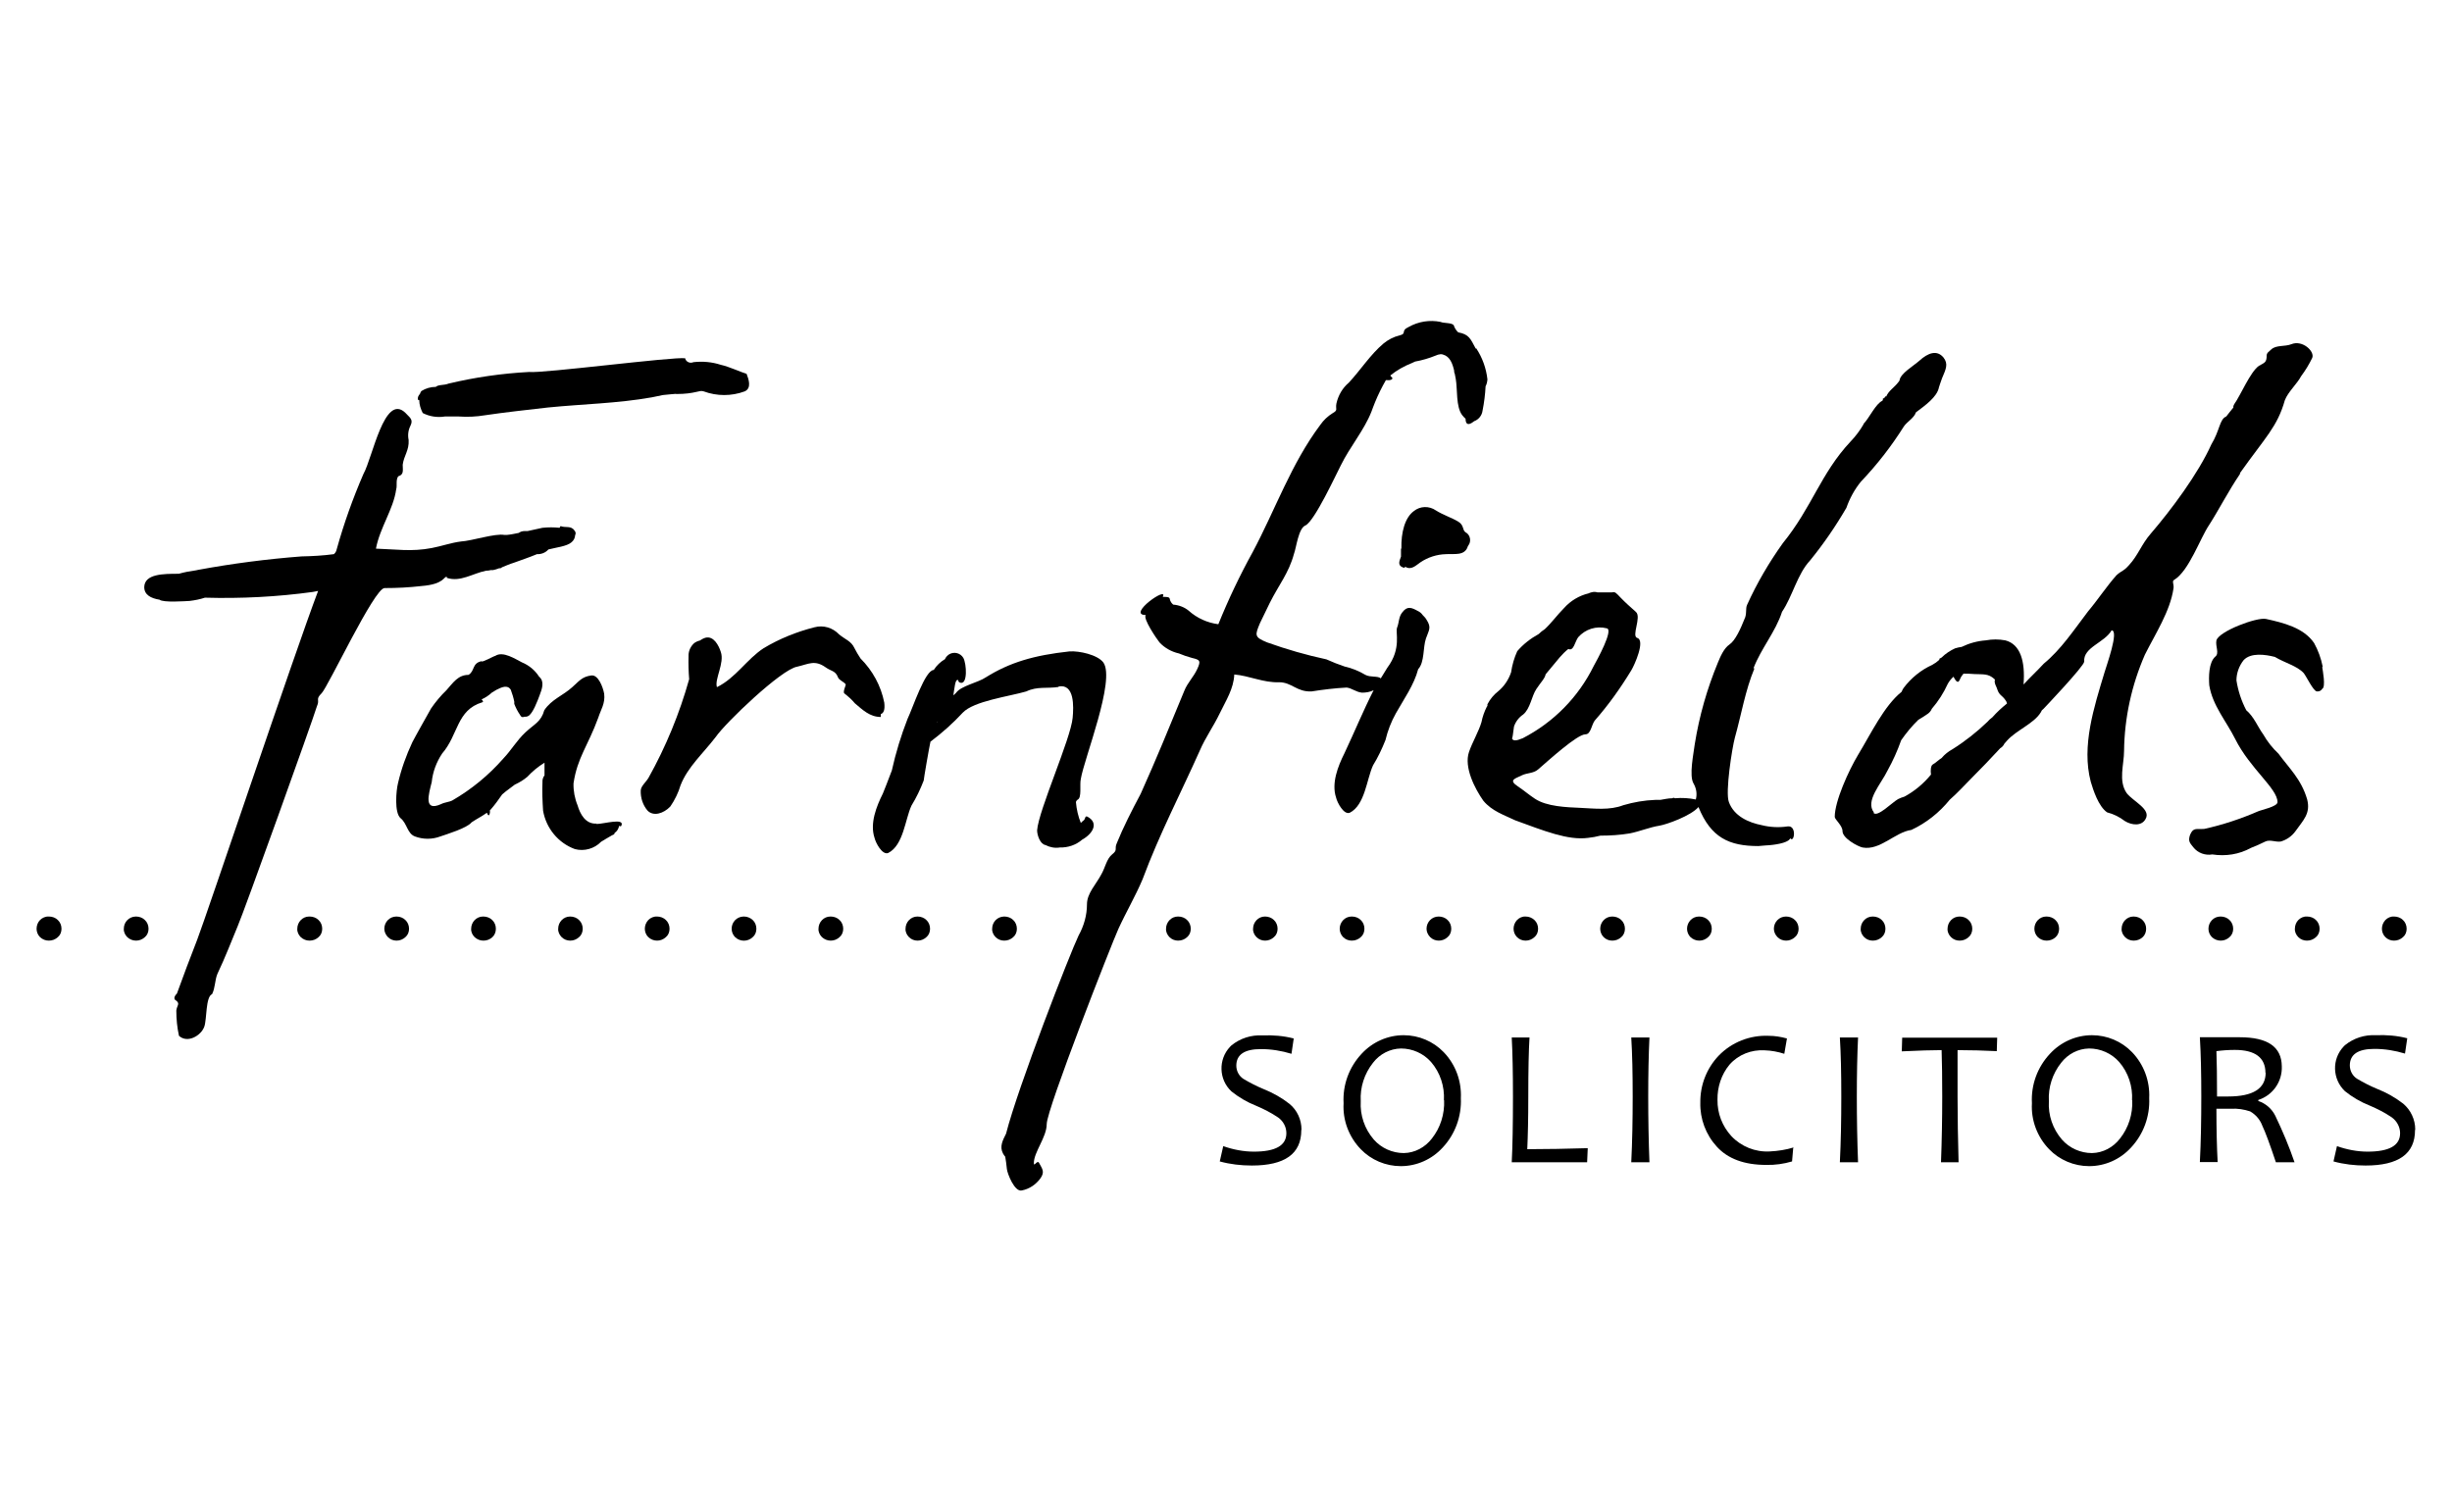 <?xml version="1.0" encoding="UTF-8"?>
<svg id="Layer_1" data-name="Layer 1" xmlns="http://www.w3.org/2000/svg" viewBox="0 0 120.01 74.03">
  <path d="M21.87,28.29c.66.22,1.27-.22,1.92-.35.08,0,.16-.01.23-.03h.11c.1-.02.2-.05.3-.09.04,0,.08,0,.12-.02v-.02c.2-.08.4-.17.6-.23.38-.14.75-.26,1.13-.42.21.01.42-.07.56-.23.38-.1.9-.15,1.13-.35.11-.09.17-.21.18-.35.04-.07.03-.16-.03-.22-.16-.26-.45-.13-.67-.22-.03,0-.05.04-.06.08-.28-.03-.56-.03-.84,0-.25.05-.49.11-.73.16-.05,0-.1,0-.15,0-.1,0-.2.03-.28.09-.2.04-.38.08-.59.1h-.11c-.45-.09-1.59.29-2.13.32-.48.06-.95.23-1.43.32-.99.19-1.75.06-2.73.03.19-1.02.86-1.94.99-2.9.06-.19-.03-.45.1-.64.29-.09.22-.29.22-.57.06-.45.32-.7.29-1.21-.05-.24-.02-.48.09-.7.16-.32-.06-.41-.26-.64-1.02-.95-1.59,2.19-2.04,3-.52,1.2-.96,2.43-1.31,3.69-.02.09-.06.18-.14.24-.52.07-1.05.1-1.58.11-1.7.13-3.39.35-5.07.66l-.09.02c-.29.04-.57.09-.85.17-.75,0-1.67,0-1.69.65,0,.38.32.55.75.62.18.15,1.26.07,1.47.06.25-.03.51-.08.75-.16,1.76.05,3.53-.04,5.28-.28l.26-.05c-1.16,3.06-5.45,15.86-5.92,17.08-.35.89-.67,1.75-.99,2.63-.16.16-.16.29-.03.35.19.16.03.23,0,.48,0,.42.04.83.13,1.24.41.38,1.08,0,1.24-.45.13-.38.06-1.46.38-1.59.16-.32.13-.67.26-.99.38-.8.67-1.56.99-2.33.3-.68,3.68-10.1,3.88-10.77.16-.35-.09-.32.23-.64s2.58-5.15,3.08-5.15c.61,0,1.21-.03,1.81-.1,1.13-.09,1.08-.48,1.24-.45"/>
  <path d="M33.08,19.29c.98,0,1.14-.21,1.36-.13.65.24,1.36.24,2.01,0,.35-.16.19-.6.09-.86-.23-.06-.85-.35-1.26-.44-.43-.14-.89-.18-1.34-.13-.16.07-.34,0-.4-.16,0,0,0-.02,0-.03-.54-.09-7.01.75-7.64.67-1.33.07-2.65.26-3.95.57-.21.09-.5.04-.62.16-.25,0-.49.07-.7.2-.04.04-.06.1-.08.15-.07.07-.11.16-.1.26.01.03.04.04.07.04,0,.22.07.43.17.63.33.17.71.23,1.08.17h.69c.42.03.85.01,1.27-.06,1.01-.15,2.04-.26,3.08-.38,1.69-.17,3.42-.2,5.1-.5l.53-.11c.33-.03.57-.06.65-.06"/>
  <path d="M29.19,40.32c-.54.03-.8-.48-.92-.89-.14-.34-.21-.71-.2-1.08.19-1.27.7-1.82,1.21-3.21.13-.41.35-.7.29-1.18-.06-.32-.29-.95-.64-.89-.45.06-.6.29-.92.57-.45.41-1.02.6-1.37,1.13-.16.57-.48.67-.92,1.08s-.68.86-1.09,1.29c-.71.81-1.55,1.5-2.48,2.04-.16.09-.38.09-.57.19-.86.38-.6-.48-.45-1.08.05-.5.23-.98.51-1.4.8-.92.7-2.13,1.97-2.51.06-.02.03-.07-.04-.14.18-.08.35-.19.5-.33l.23-.14c.26-.13.54-.26.7,0,.07.19.13.38.17.58v.11c.07.18.16.36.27.52.06.13.14.15.22.11.06,0,.13,0,.18-.03.23-.09.48-.78.57-1.02.12-.31.24-.66,0-.89l-.03-.03c-.2-.31-.49-.55-.83-.69-.32-.16-.93-.57-1.31-.32-.06,0-.67.35-.67.26-.48.1-.32.48-.64.67-.51,0-.75.38-1.08.75-.28.27-.53.57-.75.89-.17.3-.8,1.42-.92,1.66-.3.64-.54,1.31-.7,2-.09.35-.19,1.46.13,1.72s.32.75.7.89c.4.15.84.15,1.24,0,.32-.11,1.31-.41,1.53-.69.25-.17.5-.29.75-.47.06.16.12.18.15-.02v-.11l.03-.02c.21-.24.39-.49.57-.75.12-.1.25-.21.38-.3l.24-.18c.22-.1.42-.22.61-.38.25-.27.53-.5.84-.69v.62c-.07.09-.11.21-.1.33-.02.47,0,.94.03,1.4.15.86.74,1.58,1.56,1.88.46.12.95-.02,1.28-.36.16-.09.35-.22.54-.32.09-.03.12-.06.12-.11.12-.08.2-.21.22-.35.05.03.08.03.11,0,.19-.41-.86-.09-1.21-.09"/>
  <path d="M43.11,34.96c.14-.05.21-.21.17-.56-.16-.82-.57-1.57-1.16-2.16-.11-.16-.21-.34-.3-.51-.16-.35-.45-.42-.75-.67-.31-.33-.77-.47-1.21-.35-.87.22-1.71.56-2.48,1.02-.83.54-1.37,1.46-2.29,1.91-.13-.38.38-1.18.19-1.72-.1-.32-.35-.8-.75-.7-.1.03-.19.08-.28.14-.1.02-.2.07-.28.13-.16.15-.26.35-.27.57,0,.02,0,.04,0,.06-.01.38,0,.75.03,1.13-.47,1.68-1.14,3.31-1.99,4.83-.13.22-.38.41-.38.63-.01.35.1.69.32.96.29.32.8.16,1.13-.19.22-.32.39-.67.5-1.04.35-.89,1.08-1.53,1.72-2.36.48-.7,3.21-3.31,3.98-3.44.57-.13.86-.35,1.4.03.26.19.48.16.6.48.06.16.29.22.38.35.03.03-.16.38-.06.45.18.14.36.3.51.48.38.32.73.67,1.27.67,0-.05,0-.1,0-.14"/>
  <path d="M51.8,33.61c.8-.16.75.99.7,1.53-.09,1.02-1.67,4.53-1.74,5.51,0,.24.15.68.41.72.21.11.46.16.7.12.4.01.79-.12,1.09-.38.54-.3.83-.83.26-1.13-.13-.06-.09.13-.19.19-.05.04-.09.07-.13.12-.13-.32-.21-.67-.24-1.02.01-.05.04-.09.08-.12.22-.09.09-.73.16-1.02.16-.99,1.71-4.85,1.1-5.7-.29-.38-1.18-.57-1.65-.54-1.75.19-2.93.54-4.1,1.27-.38.26-1.2.41-1.45.75-.04.05-.09.09-.14.13.06-.38.09-.75.2-.75s-.03.06.13.13c.38.13.32-.92.16-1.21-.14-.24-.45-.32-.69-.18-.09.06-.17.14-.21.24-.22.13-.41.31-.55.53-.42,0-1.02,1.85-1.28,2.39-.32.82-.58,1.67-.77,2.53-.2.52-.38,1-.44,1.13-.32.64-.64,1.46-.41,2.16.06.26.38.86.67.75.75-.38.83-1.65,1.14-2.32.24-.39.44-.81.6-1.23,0-.08.27-1.64.33-1.9.57-.43,1.1-.9,1.58-1.42.54-.57,2.25-.79,3.11-1.04.54-.26,1.02-.13,1.59-.22M45.88,35.32l-.03.06s0-.04.03-.06"/>
  <path d="M85.82,32.72c.38-.99,1.08-1.78,1.4-2.77.51-.75.75-1.85,1.37-2.51.66-.81,1.25-1.67,1.78-2.58.16-.46.4-.9.71-1.28.79-.83,1.49-1.73,2.1-2.7.15-.23.51-.42.59-.69.45-.34,1.04-.75,1.13-1.23.04-.12.08-.25.15-.44.19-.45.32-.7.07-1.02-.32-.38-.75-.23-1.18.16-.29.26-.94.63-.97.97l-.05.07c-.21.28-.48.42-.6.71-.03-.02-.06,0-.1.09-.02,0-.04,0-.06,0,0,.04,0,.08-.03.12-.33.15-.63.83-.92,1.13v.02c-.18.31-.39.59-.64.85-1.46,1.56-1.88,3.21-3.31,4.97-.68.95-1.27,1.96-1.75,3.02-.09.19,0,.45-.13.7-.19.48-.45,1.05-.73,1.24s-.45.6-.57.89c-.53,1.28-.91,2.61-1.13,3.98-.06.48-.29,1.56-.06,1.94.14.24.18.52.11.78-.33-.07-.68-.09-1.02-.06-.04-.03-.09-.03-.13,0-.2,0-.4.05-.59.08-.08,0-.17,0-.25,0-.53.02-1.05.11-1.56.26-.67.26-1.43.16-2.1.13s-1.65-.06-2.23-.45c-.29-.19-.54-.41-.83-.6-.48-.32-.13-.38.19-.54.26-.13.57-.09.8-.29.51-.44,1.91-1.72,2.32-1.72.26,0,.29-.45.45-.67.67-.76,1.26-1.59,1.79-2.46.16-.26.7-1.47.29-1.59-.29-.09.22-1.02-.06-1.27s-.51-.45-.75-.7-.26-.29-.42-.26h-.72c-.09-.03-.19-.03-.29,0-.05.01-.1.03-.14.05-.46.11-.88.36-1.2.72-.32.32-.61.72-.94,1.03-.11.07-.21.15-.3.24-.4.22-.76.5-1.05.84-.15.33-.25.68-.3,1.03-.12.36-.34.69-.63.93-.22.17-.4.39-.53.64v.08l-.03.04c-.12.24-.21.49-.26.75-.13.45-.45.99-.61,1.46-.26.75.29,1.81.7,2.39.42.51,1.02.7,1.56.96,1.4.51,2.58.99,3.56.86.21-.02.41-.06.61-.11.48,0,.96-.03,1.44-.11.5-.1.96-.3,1.46-.38.35-.06,1.53-.48,1.9-.91.61,1.5,1.5,1.91,2.93,1.91l.35-.03c.47-.02,1.04-.12,1.18-.3l.03-.05c.2.26.34-.66-.14-.58-.41.06-.84.04-1.24-.06-.67-.13-1.37-.45-1.62-1.13-.19-.48.16-2.67.29-3.15.32-1.14.51-2.32.96-3.4M74.02,36.12c.04-.19.05-.38.08-.55.08-.24.24-.45.45-.59.35-.29.41-.89.64-1.24s.42-.52.46-.73c.23-.28.47-.56.69-.83.13-.15.27-.29.42-.41.26.13.32-.35.48-.57.35-.4.89-.57,1.4-.44.35.06-.48,1.56-.64,1.85-.75,1.52-1.96,2.75-3.47,3.53-.33.14-.49.14-.53,0"/>
  <path d="M109.64,23.15c1.24-1.75,1.82-2.25,2.19-3.56.16-.41.6-.8.8-1.18.21-.28.39-.58.54-.89.13-.32-.48-.89-1.02-.67-.32.13-.75.03-.99.26-.09.09-.22.16-.22.29,0,.35-.1.35-.38.51-.42.29-.89,1.43-1.21,1.88-.03.05-.05.1-.04.16-.11.14-.24.29-.35.44-.33.13-.31.68-.73,1.37-.64,1.43-1.97,3.21-2.96,4.36-.45.51-.63,1.08-1.08,1.56-.29.32-.32.23-.6.48-.48.54-.92,1.21-1.4,1.78-.7.92-1.31,1.85-2.16,2.55-.32.35-.67.67-.99,1.02.09-1.15-.16-1.97-.89-2.16-.32-.06-.64-.06-.96,0-.41.03-.81.14-1.18.32-.11.01-.21.04-.32.07-.24.11-.47.26-.66.45l-.11.06v.05c-.11.1-.22.18-.35.25-.55.25-1.03.64-1.4,1.13-.04.06-.07.12-.1.19-.85.68-1.5,2.05-2.12,3.07-.48.8-1.15,2.29-1.15,3.05,0,.13.38.42.38.7,0,.35.75.75.98.8.86.16,1.59-.75,2.39-.86.73-.34,1.37-.85,1.88-1.48.38-.33.72-.71,1.03-1.02.49-.49.97-.99,1.44-1.5.09-.05.16-.13.2-.22l.14-.16c.45-.5,1.31-.83,1.64-1.37.02-.04.04-.07.06-.11l.07-.06s2-2.1,2-2.32c-.06-.7.99-.92,1.34-1.53.38,0-.26,1.75-.35,2.07-.51,1.69-1.13,3.59-.67,5.34.12.41.38,1.21.8,1.5.31.08.6.22.86.42.35.22.83.26,1.02-.09.29-.48-.6-.86-.92-1.27-.42-.6-.13-1.4-.13-2.07.02-1.62.37-3.22,1.02-4.71.51-1.02,1.24-2.13,1.4-3.25.03-.19-.09-.35.03-.41.73-.44,1.27-2.04,1.72-2.7.48-.75.96-1.69,1.5-2.48M91.72,39.78c-.45-.57.35-1.4.67-2.07.26-.47.48-.96.66-1.47.25-.36.53-.7.84-1,.17-.1.33-.2.47-.3.08-.06.15-.14.19-.24.32-.37.58-.78.78-1.22.07-.13.17-.25.28-.35.11.2.22.38.32.12.04-.1.1-.19.17-.27.15,0,.33,0,.54.02.43.02.67-.03.97.24l.03.04c-.06.16.09.35.13.51.09.25.22.25.38.48.04.05.07.11.08.17-.26.21-.5.43-.72.68-.09.06-.17.14-.24.22-.52.5-1.09.95-1.71,1.34-.2.11-.38.25-.53.43-.15.09-.29.24-.44.32-.09.06-.11.29-.08.49-.36.44-.8.81-1.3,1.08-.1.03-.21.07-.31.12-.29.16-1.02.92-1.21.67"/>
  <path d="M113.68,32.63c-.08-.4-.22-.79-.42-1.15-.51-.75-1.5-.99-2.36-1.18-.45-.09-2.29.6-2.42,1.05-.06.29.16.64-.06.8-.32.29-.32.99-.29,1.4.16.99.83,1.75,1.27,2.63.73,1.46,2.07,2.42,2.07,3.09,0,.22-.8.38-.95.45-.85.37-1.73.66-2.63.86-.38.03-.54-.09-.7.29-.1.29-.03.38.16.61.22.28.58.41.93.35.65.1,1.31,0,1.89-.32.24-.09.47-.2.7-.31s.48.03.75,0c.29-.08.55-.26.73-.51.38-.54.75-.86.57-1.56-.29-.99-.89-1.53-1.4-2.23-.3-.28-.55-.6-.75-.95-.26-.35-.45-.86-.83-1.18-.24-.46-.4-.95-.48-1.46,0-.36.13-.71.35-.99.35-.38,1.06-.28,1.53-.16.48.29,1.09.44,1.41.79.12.14.48.9.65.9.11.01.21-.04.26-.13.18-.08.02-.92,0-1.05"/>
  <path d="M71.84,26.74l.03-.04c.14-.19.1-.47-.09-.61-.01,0-.02-.02-.04-.02-.19-.13-.06-.35-.38-.54s-.73-.32-1.08-.54c-.33-.23-.77-.22-1.08.03-.44.32-.63,1.05-.61,1.83l-.02.02v.38c-.07.2-.18.41.07.52.11.05.13.02.13-.03.3.2.54-.07.75-.21.37-.25.81-.39,1.25-.4.4-.03.92.1,1.07-.38v-.02"/>
  <path d="M72.23,17.07c-.26-.48-.32-.7-.86-.8-.1-.09-.18-.22-.22-.35-.1-.13-.51-.09-.64-.16-.54-.11-1.09-.02-1.57.25-.41.19-.06.32-.44.41-.29.07-.56.21-.79.4-.64.54-1.13,1.31-1.69,1.91-.31.26-.52.62-.61,1.02-.06.29.1.32-.19.48-.24.15-.44.34-.6.57-1.43,1.91-2.19,4.13-3.31,6.23-.63,1.14-1.19,2.32-1.68,3.53-.54-.07-1.05-.3-1.46-.67-.21-.17-.48-.27-.75-.29-.32-.29.03-.38-.51-.38.29-.57-1.79.89-.83.89-.16.16.54,1.18.67,1.34.25.27.59.46.95.54.21.09.42.16.64.22.38.09.45.13.26.54s-.48.67-.64,1.08c-.75,1.82-1.37,3.34-2.13,5.03-.44.83-.86,1.65-1.17,2.42-.13.29.06.32-.22.54s-.35.67-.54.99c-.25.48-.7.92-.7,1.46,0,.54-.15,1.06-.41,1.53-.42.87-2.97,7.42-3.55,9.7-.16.32-.33.63-.15.97.03.06.07.11.11.16.03.19.06.38.08.6s.38,1.14.73,1.05c.37-.07.69-.29.91-.59.23-.32.09-.47-.06-.75-.09-.19-.26.22-.26,0,0-.54.63-1.27.63-1.91,0-.73,3.19-8.86,3.51-9.56.38-.83.83-1.59,1.18-2.42.83-2.23,1.85-4.17,2.8-6.3.29-.67.67-1.18.99-1.85.29-.6.67-1.18.7-1.88.73.06,1.43.41,2.19.38.63,0,.86.48,1.59.45.57-.09,1.14-.16,1.72-.19.26.03.45.22.75.25.2,0,.39-.03.57-.12-.5.98-.93,2.03-1.43,3.09-.32.64-.64,1.46-.41,2.16.06.26.38.86.67.75.75-.38.83-1.65,1.14-2.32.24-.39.44-.81.61-1.24.11-.46.28-.9.51-1.31.38-.68.89-1.39,1.09-2.16.32-.34.23-1.07.38-1.5s.28-.53.03-.92c-.05-.09-.12-.16-.19-.23-.06-.09-.15-.16-.24-.2-.29-.16-.51-.26-.75.06-.19.22-.16.51-.26.75s.23,1.02-.48,1.97c-.11.17-.21.34-.32.52-.14-.13-.51-.04-.75-.17-.32-.19-.66-.33-1.02-.41-.3-.1-.6-.22-.89-.35-.98-.21-1.95-.49-2.9-.83-.64-.26-.6-.35-.35-.95.16-.32.32-.67.48-.99.43-.86.93-1.46,1.18-2.39.12-.32.22-1.27.57-1.4.45-.23,1.5-2.51,1.72-2.93.45-.92,1.14-1.72,1.5-2.63.05-.15.12-.31.18-.47.15-.37.33-.73.53-1.08.11,0,.23.02.3-.05s-.07-.11-.08-.18c.32-.26.68-.46,1.06-.61l.15-.07c.34-.06.68-.16,1-.29.08-.04.16-.06.25-.07.04,0,.08,0,.12.02.33.09.46.43.54.78,0,.05,0,.1.03.15l.05.26c.09.51,0,1.37.32,1.78.05.06.1.12.16.17,0,.24.1.38.42.12.22-.08.38-.28.41-.51.08-.4.13-.8.15-1.2.06-.11.08-.22.09-.34-.06-.54-.25-1.07-.55-1.52h0Z"/>
  <path d="M63.69,55.33c0,1.16-.81,1.73-2.42,1.73-.53,0-1.06-.06-1.57-.2l.17-.75c.48.17.99.27,1.5.27,1.06,0,1.59-.3,1.59-.9,0-.31-.15-.59-.4-.77-.34-.23-.71-.42-1.09-.58-.43-.17-.84-.41-1.2-.7-.62-.58-.65-1.56-.07-2.18.02-.02.04-.04.07-.07.43-.35.97-.52,1.52-.49.51-.02,1.03.02,1.53.15l-.11.75c-.49-.15-.99-.23-1.5-.23-.8,0-1.2.27-1.2.81,0,.26.13.51.35.65.32.19.65.36.99.5.45.18.88.42,1.26.72.38.31.59.78.59,1.26"/>
  <path d="M71.5,53.76c.04.89-.28,1.77-.89,2.42-.53.58-1.27.91-2.05.91-.74,0-1.45-.3-1.96-.83-.58-.6-.89-1.42-.84-2.25-.05-.9.27-1.77.89-2.43.53-.57,1.27-.9,2.05-.9.74,0,1.45.3,1.96.83.58.6.88,1.42.84,2.25M70.67,53.87c.04-.68-.18-1.36-.63-1.88-.37-.42-.91-.66-1.47-.66-.54.01-1.04.27-1.37.7-.42.53-.64,1.2-.6,1.88-.04.69.19,1.36.64,1.88.37.42.91.66,1.47.66.54-.01,1.04-.28,1.37-.71.42-.53.63-1.2.6-1.88"/>
  <path d="M77.71,56.21l-.03.69h-3.69c.04-.77.06-1.84.06-3.21,0-1.18-.02-2.14-.06-2.9h.87c-.04.63-.06,1.6-.06,2.9,0,1.07-.02,1.92-.05,2.57.94,0,1.92-.02,2.95-.05"/>
  <path d="M80.73,56.9h-.89c.05-1,.07-2.07.07-3.21s-.02-2.1-.07-2.9h.89c-.04.85-.06,1.82-.06,2.9s.02,2.2.06,3.21"/>
  <path d="M87.77,56.16l-.06.7c-.41.12-.83.18-1.26.17-1.08,0-1.88-.3-2.42-.89-.54-.59-.83-1.36-.81-2.16-.01-.86.31-1.68.9-2.3.64-.66,1.53-1.01,2.45-.97.3,0,.6.05.89.13l-.13.75c-.31-.1-.63-.16-.96-.17-.65-.04-1.29.21-1.72.7-.4.48-.6,1.1-.59,1.72-.01.66.23,1.29.68,1.78.48.51,1.17.79,1.88.75.4-.02.8-.08,1.18-.2"/>
  <path d="M90.94,56.9h-.89c.05-1,.07-2.07.07-3.21,0-1.14-.02-2.1-.07-2.9h.89c-.04.85-.06,1.82-.06,2.9s.02,2.2.06,3.21"/>
  <path d="M97.75,50.8l-.02.66c-.62-.03-1.26-.05-1.92-.05v2.28c0,1.02.02,2.09.05,3.21h-.86c.04-1.07.06-2.13.06-3.21,0-.91-.01-1.67-.03-2.28-.46,0-1.11.02-1.95.06l.02-.67h4.65Z"/>
  <path d="M105.19,53.76c.04.89-.28,1.77-.89,2.42-.53.58-1.27.91-2.05.91-.74,0-1.45-.3-1.96-.83-.58-.6-.89-1.42-.84-2.25-.05-.9.27-1.77.89-2.43.53-.57,1.27-.9,2.05-.9.74,0,1.45.3,1.96.83.58.6.88,1.42.84,2.25M104.35,53.87c.04-.68-.18-1.36-.63-1.88-.37-.42-.91-.66-1.47-.66-.54.01-1.04.27-1.37.7-.42.53-.64,1.2-.6,1.88-.04.69.19,1.36.64,1.88.37.42.91.66,1.47.66.54-.01,1.04-.28,1.37-.71.42-.53.63-1.2.6-1.88"/>
  <path d="M112.3,56.9h-.91c-.3-.9-.52-1.49-.66-1.78-.11-.3-.32-.55-.6-.71-.3-.1-.62-.15-.94-.13h-.71c0,1,.02,1.87.06,2.61h-.87c.05-.97.07-2.04.07-3.21,0-1.1-.02-2.07-.07-2.9h1.95c1.37,0,2.05.47,2.06,1.42.03.75-.44,1.42-1.15,1.65v.05c.36.12.66.38.83.72.36.75.68,1.51.95,2.3M110.88,52.53c0-.75-.5-1.13-1.5-1.13-.3,0-.6.02-.9.06.02.55.03,1.28.03,2.22h.54c1.23,0,1.84-.39,1.84-1.17"/>
  <path d="M118.2,55.33c0,1.16-.81,1.73-2.42,1.73-.53,0-1.06-.06-1.57-.2l.17-.75c.48.17.99.27,1.5.27,1.06,0,1.59-.3,1.59-.9,0-.31-.16-.6-.41-.78-.34-.23-.71-.42-1.09-.58-.43-.17-.84-.41-1.2-.7-.62-.59-.65-1.57-.06-2.19.02-.02.04-.04.06-.06.43-.35.97-.52,1.52-.49.51-.02,1.03.02,1.53.15l-.11.75c-.49-.15-.99-.23-1.5-.23-.8,0-1.2.27-1.2.81,0,.26.13.51.35.65.32.19.65.36.99.5.46.18.88.42,1.27.72.37.31.59.78.59,1.26"/>
  <g>
    <path d="M2.4,44.87c.16,0,.32.06.43.17.12.11.18.27.18.43,0,.16-.06.31-.18.41-.12.11-.27.17-.44.17-.16,0-.31-.06-.43-.17-.11-.11-.17-.26-.17-.41,0-.16.06-.32.17-.43.11-.11.27-.18.43-.17"/>
    <path d="M6.66,44.87c.16,0,.32.06.43.17.12.11.18.27.18.43,0,.16-.06.31-.18.41-.12.11-.27.17-.43.17-.16,0-.31-.06-.43-.17-.11-.11-.18-.26-.17-.41,0-.33.25-.59.58-.6,0,0,.02,0,.02,0"/>
    <path d="M15.16,44.87c.16,0,.32.06.43.17.12.11.18.27.18.43,0,.16-.06.31-.18.41-.12.11-.27.17-.44.17-.16,0-.31-.06-.43-.17-.11-.11-.18-.26-.17-.41,0-.33.26-.6.58-.6,0,0,.01,0,.02,0"/>
    <path d="M19.41,44.87c.16,0,.32.06.43.17.12.11.18.27.18.43,0,.16-.06.31-.18.41-.12.11-.27.17-.43.17-.16,0-.31-.06-.42-.17-.11-.11-.18-.26-.18-.41,0-.33.26-.6.59-.6,0,0,0,0,0,0"/>
    <path d="M23.66,44.87c.16,0,.32.06.43.17.12.11.18.27.18.43,0,.16-.06.31-.17.41-.12.11-.27.17-.44.17-.16,0-.31-.06-.43-.17-.11-.11-.18-.26-.17-.41,0-.33.26-.6.58-.6,0,0,.01,0,.02,0"/>
    <path d="M27.91,44.87c.16,0,.32.06.43.17.12.11.18.27.18.43,0,.16-.06.31-.18.41-.12.11-.27.17-.43.17-.16,0-.31-.06-.42-.17-.11-.11-.18-.26-.17-.41,0-.33.26-.6.58-.6,0,0,.01,0,.02,0"/>
    <path d="M32.16,44.87c.16,0,.32.06.43.17.12.11.18.27.18.43,0,.16-.06.31-.18.41-.12.11-.27.17-.43.17-.16,0-.31-.06-.43-.17-.11-.11-.17-.26-.17-.41,0-.16.06-.31.17-.43.11-.11.27-.18.43-.17"/>
    <path d="M36.41,44.87c.16,0,.31.06.43.17.12.11.18.27.18.43,0,.16-.06.31-.18.41-.24.23-.62.23-.86,0-.11-.11-.17-.26-.17-.41,0-.33.25-.59.58-.6,0,0,.02,0,.02,0"/>
    <path d="M40.66,44.87c.16,0,.32.06.43.17.12.11.18.27.18.43,0,.16-.06.31-.18.41-.12.11-.27.17-.43.17-.16,0-.31-.06-.43-.17-.11-.11-.18-.26-.17-.41,0-.33.26-.6.58-.6,0,0,.01,0,.02,0"/>
    <path d="M44.91,44.87c.16,0,.32.06.43.17.12.11.18.27.18.43,0,.16-.06.31-.18.41-.12.11-.27.17-.43.17-.16,0-.31-.06-.42-.17-.11-.11-.18-.26-.17-.41,0-.33.26-.6.58-.6,0,0,.01,0,.02,0"/>
    <path d="M49.16,44.87c.16,0,.32.06.43.17.12.11.18.27.18.43,0,.16-.06.31-.18.41-.12.11-.27.17-.44.17-.16,0-.31-.06-.42-.17-.11-.11-.18-.26-.17-.41,0-.33.25-.59.58-.6,0,0,.01,0,.02,0"/>
    <path d="M57.67,44.87c.16,0,.32.06.43.17.12.11.18.27.18.43,0,.16-.06.31-.18.41-.12.11-.27.17-.44.17-.16,0-.31-.06-.42-.17-.11-.11-.18-.26-.17-.41,0-.33.26-.6.58-.6,0,0,.01,0,.02,0"/>
    <path d="M61.92,44.87c.16,0,.32.06.43.17.12.11.18.27.18.43,0,.16-.06.31-.18.41-.12.11-.27.17-.43.17-.16,0-.31-.06-.42-.17-.11-.11-.18-.26-.17-.41,0-.33.26-.6.58-.6,0,0,.01,0,.02,0"/>
    <path d="M66.17,44.87c.16,0,.32.06.43.17.12.11.18.27.18.43,0,.16-.06.31-.18.41-.12.11-.27.17-.44.17-.16,0-.31-.06-.42-.17-.11-.11-.17-.26-.17-.41,0-.33.26-.6.58-.6,0,0,.01,0,.02,0"/>
    <path d="M70.42,44.87c.16,0,.32.06.43.17.12.11.18.27.18.43,0,.16-.06.31-.18.41-.12.11-.27.17-.43.17-.16,0-.31-.06-.42-.17-.11-.11-.18-.26-.18-.41,0-.33.26-.6.59-.6,0,0,0,0,0,0"/>
    <path d="M74.67,44.87c.16,0,.31.06.43.17.12.11.18.27.18.43,0,.16-.06.31-.18.41-.12.11-.27.17-.43.17-.16,0-.31-.06-.42-.17-.11-.11-.17-.26-.17-.41,0-.16.06-.31.17-.43.11-.11.26-.18.42-.17"/>
    <path d="M78.92,44.87c.16,0,.32.06.43.17.12.11.18.27.18.43,0,.16-.06.31-.18.41-.12.11-.27.17-.44.17-.16,0-.31-.06-.42-.17-.11-.11-.17-.26-.17-.41,0-.33.26-.6.58-.6,0,0,.01,0,.02,0"/>
    <path d="M83.17,44.87c.16,0,.32.06.43.17.12.11.18.27.18.43,0,.16-.06.31-.18.41-.12.11-.27.17-.43.17-.16,0-.31-.06-.43-.17-.11-.11-.17-.26-.17-.41,0-.33.26-.6.58-.6,0,0,.01,0,.02,0"/>
    <path d="M87.42,44.87c.16,0,.32.06.43.17.12.11.18.27.18.43,0,.16-.06.31-.18.41-.12.11-.27.17-.43.17-.16,0-.31-.06-.42-.17-.11-.11-.18-.26-.18-.41,0-.33.26-.6.59-.6,0,0,0,0,0,0"/>
    <path d="M91.67,44.87c.16,0,.32.06.43.17.12.11.18.27.18.43,0,.16-.06.31-.18.41-.12.11-.27.17-.44.17-.16,0-.31-.06-.42-.17-.11-.11-.18-.26-.17-.41,0-.33.26-.6.58-.6,0,0,.01,0,.02,0"/>
    <path d="M95.92,44.87c.16,0,.32.06.43.17.12.11.18.27.18.43,0,.16-.06.31-.18.41-.12.11-.27.17-.44.17-.16,0-.31-.06-.42-.17-.11-.11-.18-.26-.17-.41,0-.33.26-.6.58-.6,0,0,.01,0,.02,0"/>
    <path d="M100.17,44.87c.16,0,.32.06.43.17.12.11.18.27.18.43,0,.16-.06.31-.17.41-.12.11-.27.17-.44.17-.16,0-.31-.06-.43-.17-.11-.11-.17-.26-.17-.41,0-.33.26-.6.58-.6,0,0,.01,0,.02,0"/>
    <path d="M104.43,44.87c.16,0,.32.06.43.17.12.11.18.27.18.43,0,.16-.06.31-.17.41-.12.11-.27.17-.44.17-.16,0-.31-.06-.42-.17-.11-.11-.18-.26-.17-.41,0-.33.26-.6.58-.6,0,0,.01,0,.02,0"/>
    <path d="M108.69,44.87c.16,0,.32.06.43.17.12.11.18.27.18.43,0,.16-.06.31-.18.41-.12.11-.27.17-.43.17-.16,0-.31-.06-.43-.17-.11-.11-.17-.26-.17-.41,0-.33.26-.6.58-.6,0,0,.01,0,.02,0"/>
    <path d="M112.92,44.87c.16,0,.32.06.43.17.12.11.18.27.18.43,0,.16-.06.31-.18.41-.12.11-.27.17-.44.17-.16,0-.31-.06-.42-.17-.11-.11-.18-.26-.17-.41,0-.16.06-.32.17-.43.11-.11.26-.18.42-.17"/>
    <path d="M117.18,44.87c.16,0,.32.06.43.17.12.11.18.27.18.43,0,.16-.06.31-.18.41-.12.11-.27.17-.44.17-.16,0-.31-.06-.42-.17-.11-.11-.17-.26-.17-.41,0-.16.06-.31.17-.43.11-.11.26-.18.42-.17"/>
  </g>
</svg>